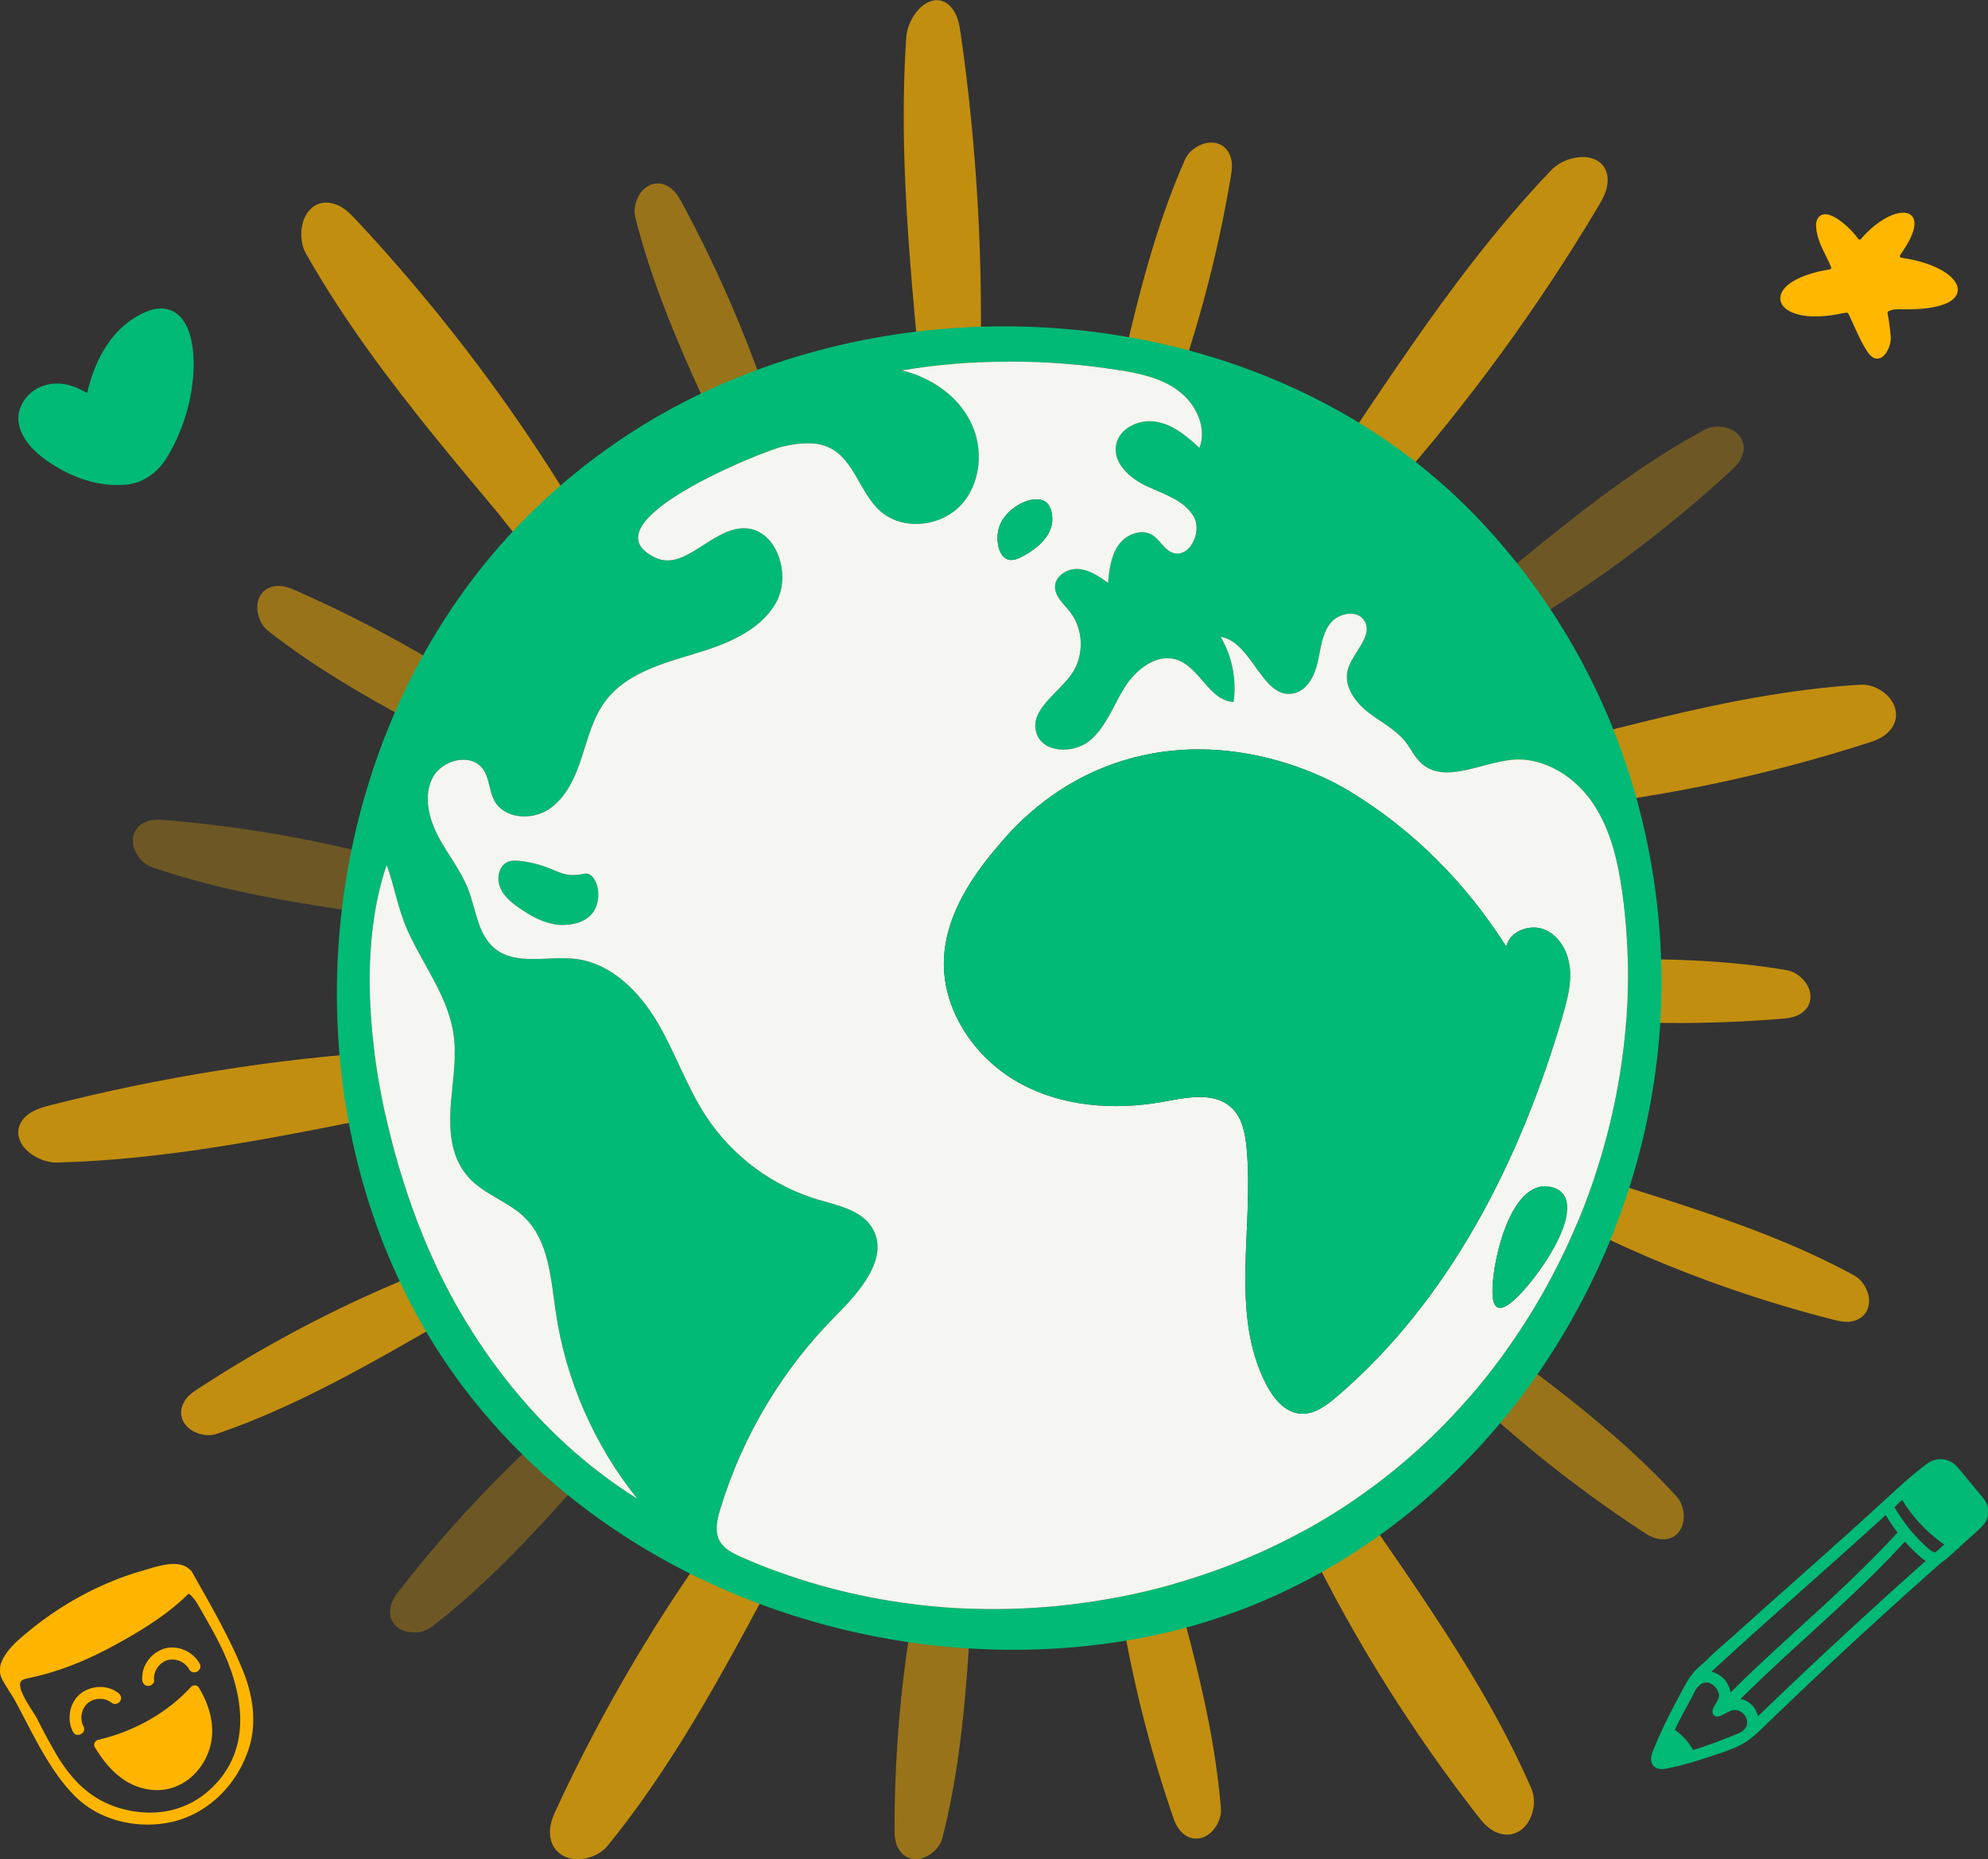 <svg xmlns="http://www.w3.org/2000/svg" id="Calque_2" data-name="Calque 2" viewBox="0 0 327.74 306.54"><rect x="0" y="0" width="327.74" height="306.54" fill="#333333" stroke="none"/><defs><style>.cls-3{fill:#00ba76}.cls-5{opacity:.7}.cls-6{opacity:.4}.cls-7{fill:#ffb500}</style></defs><g id="Calque_1-2" data-name="Calque 1"><g class="cls-5"><circle cx="163.89" cy="163.02" r="115.92" style="fill:none"/><path d="M254.27 158.36h-1.05c-4.18-.06-8.79.04-10.55 2.01-.58.65-.83 1.45-.73 2.31.08.63.36 1.21.84 1.71.48.51 1.17.94 2.05 1.31 2.09.87 4.93 1.22 6.29 1.39l.25.03c13.59 1.72 28.25 2.02 42.41.84 1.15-.09 2.35-.25 3.38-1.04.59-.45.99-1.02 1.18-1.65.17-.56.18-1.16.03-1.79-.42-1.68-2.08-3.23-3.77-3.52-9.78-1.67-19.61-1.86-27.07-1.83-4.54.01-9.17.13-13.26.23Zm4.75-36.33c-.28.07-.71.16-1.23.28-4.92 1.07-10.3 2.45-11.82 5.24-.51.92-.58 1.93-.22 2.91.27.72.75 1.32 1.45 1.77.71.46 1.62.79 2.76.98 2.69.45 6.11.09 7.75-.09l.3-.04c16.4-1.69 33.67-5.35 49.96-10.6 1.32-.42 2.69-.94 3.67-2.14.57-.69.88-1.46.93-2.26.05-.7-.11-1.41-.45-2.1-.95-1.86-3.32-3.22-5.38-3.09-11.93.71-23.49 3.18-32.23 5.25-5.32 1.26-10.72 2.66-15.49 3.9Z" class="cls-7"/><g class="cls-6"><path d="M248.27 94.37c-.19.15-.48.37-.83.64-3.33 2.53-6.91 5.44-7.09 8.08-.06.87.23 1.66.85 2.27.45.45 1.03.73 1.71.83.69.1 1.5.03 2.42-.23 2.18-.6 4.64-2.06 5.82-2.77l.21-.13c11.78-7 23.52-15.78 33.97-25.41.85-.78 1.7-1.65 2.02-2.9.19-.72.15-1.41-.08-2.03-.21-.54-.57-1.03-1.07-1.43-1.37-1.07-3.63-1.27-5.13-.46-8.74 4.7-16.61 10.59-22.47 15.2-3.57 2.8-7.15 5.74-10.32 8.34Z" class="cls-7"/></g><path d="M183.93 65.02c-.05.23-.15.58-.26 1.01-1.08 4.04-2.11 8.54-.63 10.72.49.72 1.2 1.16 2.06 1.27.63.08 1.26-.05 1.86-.4.61-.34 1.2-.9 1.77-1.66 1.36-1.81 2.39-4.48 2.89-5.76l.09-.23c5-12.75 8.88-26.9 11.21-40.92.19-1.14.33-2.34-.18-3.53-.29-.68-.75-1.21-1.31-1.55-.5-.3-1.08-.46-1.73-.47-1.73 0-3.64 1.22-4.33 2.79-4.02 9.08-6.6 18.55-8.4 25.79-1.1 4.41-2.12 8.92-3.02 12.92Zm38.75 6.71c-.18.27-.47.67-.82 1.16-3.32 4.6-6.8 9.78-6.1 12.98.23 1.06.87 1.84 1.86 2.27.73.31 1.55.37 2.44.15.91-.21 1.9-.7 2.97-1.44 2.54-1.76 5.12-4.69 6.35-6.09l.22-.26c12.39-13.97 24.11-30.04 33.9-46.49.8-1.33 1.57-2.77 1.54-4.4-.02-.94-.3-1.74-.81-2.36-.45-.54-1.08-.94-1.85-1.17-2.09-.6-5 .26-6.62 1.95-9.37 9.79-17.21 20.56-22.99 28.85-3.52 5.04-7 10.25-10.08 14.85Zm-71.14-11.64c.03.32.06.8.1 1.39.34 5.58.9 11.68 3.26 13.62.78.64 1.69.81 2.64.49.7-.24 1.31-.73 1.82-1.47.52-.75.93-1.75 1.26-2.99.77-2.96.88-6.81.94-8.65v-.33c.6-18.43-.5-37.99-3.18-56.58-.21-1.51-.51-3.08-1.49-4.27-.56-.69-1.23-1.1-1.95-1.23-.64-.11-1.31 0-1.99.33-1.83.91-3.39 3.44-3.54 5.74-.91 13.36-.16 26.46.59 36.38.46 6.04 1.03 12.17 1.55 17.59Z" class="cls-7"/><g class="cls-5"><path d="M119.48 73.39c.1.22.24.55.42.96 1.63 3.85 3.58 8.03 6.09 8.85.83.27 1.66.18 2.41-.26.55-.33.96-.82 1.22-1.46.27-.65.39-1.45.38-2.4-.04-2.26-.86-5-1.26-6.32l-.07-.24c-3.89-13.14-9.52-26.68-16.29-39.17-.55-1.01-1.18-2.05-2.31-2.67-.65-.36-1.33-.49-1.99-.42-.58.07-1.14.3-1.65.69-1.37 1.06-2.12 3.2-1.7 4.86 2.41 9.63 6.19 18.7 9.21 25.52 1.84 4.15 3.81 8.34 5.55 12.05Z" class="cls-7"/></g><path d="M81.97 84.43c.2.24.49.62.85 1.07 3.37 4.33 7.24 8.97 10.53 9.18 1.09.07 2.04-.32 2.76-1.13.53-.6.84-1.35.91-2.24.08-.91-.07-1.96-.45-3.16-.89-2.85-2.89-6.04-3.84-7.57l-.18-.28c-9.51-15.32-21.24-30.58-33.93-44.14-1.03-1.1-2.16-2.21-3.74-2.61-.91-.24-1.76-.19-2.52.13-.66.28-1.24.76-1.7 1.42-1.23 1.8-1.33 4.75-.22 6.71 6.44 11.38 14.31 21.59 20.44 29.21 3.73 4.64 7.63 9.29 11.08 13.4Z" class="cls-7"/><g class="cls-5"><path d="M78.85 124.62c.21.11.53.29.92.5 3.65 2.05 7.75 4.15 10.24 3.26.82-.29 1.42-.88 1.74-1.68.23-.59.26-1.23.07-1.9-.18-.68-.58-1.38-1.17-2.13-1.42-1.76-3.75-3.43-4.86-4.22l-.2-.14c-11.12-8-23.87-15.25-36.88-20.97-1.05-.47-2.19-.9-3.46-.69-.73.12-1.35.42-1.83.89-.42.41-.71.94-.88 1.56-.43 1.68.29 3.83 1.63 4.89 7.8 6.13 16.35 10.98 22.92 14.52 4 2.15 8.12 4.26 11.77 6.12Z" class="cls-7"/></g><g class="cls-6"><path d="M64.58 151.14c.24.03.59.1 1.03.17 4.12.74 8.68 1.39 10.74-.26.68-.55 1.06-1.29 1.09-2.16.02-.64-.16-1.25-.55-1.82-.39-.58-1-1.12-1.8-1.63-1.92-1.2-4.66-2.01-5.98-2.4l-.24-.07c-13.13-3.92-27.54-6.61-41.71-7.77-1.15-.1-2.36-.14-3.5.48-.66.35-1.14.84-1.44 1.44-.26.52-.37 1.12-.32 1.76.14 1.73 1.52 3.53 3.14 4.09 9.38 3.25 19.04 5.04 26.4 6.23 4.48.73 9.07 1.37 13.12 1.94Z" class="cls-7"/></g><path d="M62.41 184.14c.31-.06.78-.14 1.36-.24 5.46-.9 11.43-2.09 13.15-4.77.57-.88.66-1.86.27-2.83-.29-.71-.82-1.31-1.59-1.77-.78-.47-1.79-.81-3.05-1.03-2.97-.52-6.77-.27-8.59-.14l-.33.03c-18.19 1.17-37.36 4.23-55.46 8.87-1.47.37-2.99.84-4.09 1.98-.63.66-.99 1.4-1.06 2.18-.06.68.11 1.38.48 2.07 1.04 1.84 3.65 3.24 5.93 3.18 13.22-.34 26.07-2.41 35.77-4.17 5.91-1.07 11.9-2.28 17.2-3.34Zm9.52 34.45c.21-.12.53-.29.92-.5 3.7-1.94 7.71-4.23 8.32-6.8.2-.85.04-1.67-.46-2.38-.37-.52-.89-.89-1.55-1.1-.67-.22-1.47-.27-2.42-.18-2.25.23-4.92 1.27-6.19 1.78l-.23.09c-12.77 4.96-25.8 11.7-37.68 19.48-.97.63-1.95 1.34-2.47 2.52-.3.68-.38 1.37-.25 2.02.12.57.4 1.11.83 1.59 1.17 1.28 3.37 1.85 4.99 1.29 9.4-3.2 18.12-7.72 24.66-11.3 3.98-2.18 8-4.49 11.55-6.53Z" class="cls-7"/><g class="cls-6"><path d="M99.66 239.67c.16-.18.41-.44.71-.77 2.88-3.04 5.92-6.5 5.67-9.13-.08-.87-.5-1.6-1.21-2.1-.52-.37-1.13-.55-1.82-.54-.7.01-1.48.22-2.35.62-2.06.95-4.24 2.79-5.28 3.68l-.19.16c-10.48 8.83-20.62 19.41-29.35 30.63-.71.91-1.41 1.9-1.52 3.19-.07.74.08 1.42.41 1.99.29.5.73.92 1.29 1.23 1.52.83 3.78.66 5.14-.39 7.86-6.06 14.65-13.16 19.68-18.67 3.07-3.35 6.12-6.83 8.82-9.91Z" class="cls-7"/></g><path d="M127.52 260.17c.15-.27.38-.67.67-1.17 2.72-4.65 5.53-9.88 4.44-13.1a3.701 3.701 0 0 0-2.13-2.28c-.76-.31-1.58-.36-2.45-.14-.88.22-1.8.71-2.77 1.46-2.3 1.79-4.5 4.75-5.55 6.17l-.19.26c-10.55 14.14-20.18 30.38-27.85 47-.63 1.35-1.21 2.8-.97 4.44.13.95.51 1.75 1.1 2.37.52.54 1.19.94 1.98 1.17 2.15.59 4.94-.28 6.33-1.99 8.08-9.9 14.52-20.8 19.22-29.17 2.86-5.1 5.67-10.36 8.15-15.01Z" class="cls-7"/><g class="cls-5"><path d="M160.26 262.95c.01-.24.05-.6.09-1.04.4-4.16.67-8.77-1.15-10.68-.6-.63-1.38-.95-2.24-.91-.64.03-1.23.26-1.77.7-.55.44-1.03 1.09-1.47 1.93-1.04 2.01-1.62 4.81-1.9 6.15l-.05.24c-2.83 13.4-4.31 27.99-4.3 42.2 0 1.15.06 2.37.76 3.45.4.62.93 1.07 1.55 1.31.54.22 1.14.27 1.78.18 1.71-.28 3.39-1.81 3.81-3.47 2.46-9.61 3.45-19.39 4.03-26.83.36-4.53.62-9.15.85-13.24Z" class="cls-7"/></g><path d="M192.96 258.73c-.06-.23-.15-.58-.25-1.02-.97-4.07-2.2-8.51-4.54-9.74-.77-.41-1.61-.45-2.42-.14-.59.23-1.08.65-1.45 1.23-.37.59-.63 1.36-.77 2.3-.33 2.24.02 5.08.19 6.44l.03.25c1.66 13.6 4.96 27.89 9.57 41.33.37 1.09.82 2.22 1.84 3.02.58.46 1.23.71 1.89.74.58.03 1.17-.11 1.74-.41 1.53-.82 2.62-2.81 2.49-4.51-.78-9.89-3-19.46-4.85-26.69-1.13-4.4-2.37-8.86-3.47-12.8Zm33.9-6.54c-.17-.24-.4-.62-.7-1.08-2.77-4.36-5.99-9.04-9.21-9.53-1.06-.16-2.06.12-2.87.81-.6.51-1 1.19-1.19 2.02-.2.84-.18 1.84.03 3 .51 2.74 2.07 5.91 2.81 7.43l.14.27c7.4 15.19 17.01 30.52 27.79 44.34.87 1.12 1.85 2.26 3.36 2.78.87.3 1.72.33 2.5.1.69-.2 1.32-.6 1.86-1.18 1.45-1.57 1.93-4.33 1.08-6.26-4.88-11.22-11.33-21.49-16.4-29.17-3.08-4.68-6.33-9.38-9.2-13.53Z" class="cls-7"/><g class="cls-5"><path d="M245.59 220.7c-.19-.14-.47-.37-.82-.65-3.26-2.62-6.96-5.37-9.56-4.9-.86.15-1.55.63-1.99 1.38-.33.55-.46 1.17-.39 1.86.07.7.34 1.46.81 2.29 1.11 1.97 3.13 4 4.1 4.96l.18.17c9.66 9.72 21.04 18.96 32.93 26.74.96.63 2.01 1.25 3.3 1.25.74 0 1.41-.2 1.95-.58.48-.33.86-.81 1.12-1.39.7-1.59.35-3.83-.81-5.09-6.69-7.33-14.32-13.52-20.22-18.09-3.59-2.78-7.31-5.54-10.6-7.97Z" class="cls-7"/></g><path d="M268.06 195.68c-.23-.07-.57-.2-.99-.34-3.94-1.41-8.33-2.81-10.63-1.52-.76.43-1.26 1.1-1.44 1.95-.13.62-.05 1.26.24 1.89.29.64.8 1.27 1.51 1.9 1.69 1.5 4.26 2.76 5.5 3.36l.23.11c12.29 6.05 26.06 11.08 39.84 14.57 1.12.29 2.31.53 3.53.11.7-.24 1.27-.64 1.66-1.18.34-.47.55-1.04.61-1.68.15-1.73-.92-3.73-2.42-4.55-8.71-4.76-17.94-8.13-25-10.52-4.3-1.46-8.72-2.86-12.62-4.09Z" class="cls-7"/></g><path d="M310.01 59.01c-.37.16-1.09.3-1.86-.62-.02-.02-.03-.04-.05-.06-1.02-1.44-1.76-3.08-2.47-4.66-.22-.48-.44-.98-.67-1.46-.15-.33-.27-.58-.37-.63-.09-.05-.34 0-.67.04h-.02c-5.52 1.21-8.71.24-9.86-1.07-.53-.61-.68-1.35-.41-2.08.65-1.83 3.66-3.35 8.04-4.06.11-.02.17-.09.19-.14.04-.08.05-.17.01-.25-.26-.62-.56-1.24-.86-1.83-.81-1.64-1.65-3.34-1.61-5.3 0-.06 0-.11.02-.17.2-.97.74-1.28 1.16-1.37 1.71-.35 4.66 2.44 5.77 4.04.05.07.13.11.21.12.09 0 .17-.03.23-.1 2.81-3.33 6.65-5.19 8.22-3.97.71.55 1.43 2.14-1.75 6.61-.08.11-.05.22-.03.27.02.04.08.15.21.17 5.51.78 9.51 3.12 9.31 5.45-.19 2.11-3.81 3.24-9.69 3.04h-.02c-.89.03-1.15.07-1.71.35-.11.06-.17.18-.15.3.26 1.28.41 2.61.51 3.74.18 1.21-.58 3.17-1.68 3.66Z" style="fill:#ffb700"/><path d="M31.92 59.23c.16 5.51-1.48 11.47-4.5 16.35-1.48 2.4-3.88 4.08-6.67 4.33-3.58.33-7.29-.65-10.46-2.38-2.77-1.51-6.09-3.81-7.05-7.05-.5-1.7-.15-3.34 1.03-4.87 1.05-1.36 2.79-2.24 4.65-2.36 1.11-.07 2.27.12 3.42.56.17.06.84.34 1.46.67.21.11.4.22.57.33.91-4.05 3.24-10.33 9.17-13.16 1.23-.59 2.25-.83 3.21-.78 4.45.26 5.09 5.93 5.16 8.35Zm65.98 91c-1.57 2.48-5.2 2.34-6.12 2.22-2.25-.3-4.31-1.44-6.17-2.74-1.28-.89-2.54-1.92-3.14-3.35-.61-1.43-.31-3.35 1.02-4.14.22-.14.94-.63 3.9-.01 4.11.86 4.86 2.23 7.54 2.05 1.26-.08 1.63-.42 2.26-.08 1.48.8 2 4.01.71 6.05Z" class="cls-3"/><path d="M273.9 160.19c-.27-16.34-4.03-32.61-11.19-47.3-4.98-10.21-11.64-19.78-19.64-28.03-33.72-34.74-91.2-40.12-132.89-17.2a101.45 101.45 0 0 0-9.45 5.9c-4.92 3.45-9.54 7.33-13.79 11.58-33.98 33.98-41.11 90.61-17.82 132.42 22.91 41.11 73.71 61.09 119.1 52.48 51.12-9.7 86.52-58.86 85.68-109.85ZM68.78 201.36c-4.19-11.01-7.59-24.99-7.83-38.29-.12-7.21.68-14.22 2.8-20.46 1.26 3.49 1.86 7.28 3.4 10.71 2.98 6.68 7.7 12.04 7.82 19.64.12 6.83-2.86 15.47 2.31 21.19 2.56 2.83 6.56 3.95 9.26 6.63 3.95 3.9 4.27 10.03 5.08 15.52 1.64 11.22 6.34 21.98 13.46 30.82-16.9-10.59-29.27-27.24-36.3-45.76Zm168.6 34.22a98.131 98.131 0 0 1-10.5 9.13c-29.42 22.12-70.97 26.89-104.64 12.01-1.41-.62-2.91-1.37-3.63-2.74-.82-1.57-.38-3.47.13-5.16 3.65-12.05 10.31-23.17 19.21-32.06 3.97-3.96 8.75-9.59 5.81-14.36-1.8-2.91-5.61-3.64-8.89-4.61-7.48-2.22-14.13-7.15-18.43-13.68-3.22-4.89-5.1-10.55-8.08-15.59-2.99-5.04-7.58-9.68-13.39-10.41-4.56-.58-9.85 1.18-13.41-1.73-2.79-2.29-3.07-6.37-4.37-9.74-1.21-3.14-3.4-5.79-4.96-8.76-1.56-2.98-2.46-6.67-.91-9.65 1.54-2.99 6.33-4.16 8.3-1.44 1.09 1.51.99 3.6 1.89 5.24 1.64 2.99 6.14 3.28 8.98 1.39 2.83-1.89 4.32-5.22 5.38-8.46s1.89-6.66 3.94-9.38c3.3-4.41 9.01-6.09 14.29-7.67 5.27-1.57 10.96-3.65 13.75-8.39 2.8-4.74.12-12.59-5.38-12.42-5.25.15-9.61 7.08-14.37 4.87-12.22-5.7 17.81-17.7 21.19-18.41 2.49-.53 5.2-.85 7.49.27 4.06 1.99 4.97 7.47 8.37 10.46 3.67 3.24 9.9 2.57 13.25-1 3.35-3.58 3.81-9.33 1.63-13.72-2.17-4.39-6.63-7.41-11.4-8.5 11.85-1.93 24.02-1.94 35.88-.03 3.5.56 7.09 1.35 9.9 3.5 2.81 2.14 4.6 6.01 3.33 9.31-2.08-1.95-4.4-3.88-7.22-4.34-2.81-.46-6.15 1.16-6.56 3.98-.45 3.03 2.46 5.47 5.25 6.75 2.78 1.27 6.02 2.27 7.57 4.91 1.54 2.65-.84 7.16-3.64 5.91-1.31-.58-1.95-2.09-3.16-2.84-1.83-1.14-4.39-.09-5.62 1.69-1.23 1.78-1.48 4.04-1.69 6.19-1.47-1.05-3.04-2.14-4.84-2.28s-3.84 1.07-3.9 2.88c-.04 1.64 1.43 2.85 2.45 4.15 2.26 2.86 2.4 7.21.33 10.22-2.25 3.27-6.99 5.92-5.86 9.73.99 3.37 6.09 3.55 8.8 1.31 2.71-2.25 3.89-5.79 5.75-8.77 1.87-2.98 5.31-5.68 8.64-4.56 3.77 1.27 5.36 6.79 9.33 6.96.52-3.69-.25-7.54-2.14-10.75 5.3.87 6.89 10.54 12.12 9.31 2.18-.52 3.37-2.88 3.87-5.07.51-2.18.67-4.56 2.01-6.36 1.34-1.8 4.49-2.45 5.68-.55 1.62 2.58-2.04 5.29-2.75 8.25-.61 2.59 1.22 5.15 3.31 6.8 2.1 1.65 4.6 2.86 6.25 4.96.89 1.14 1.5 2.5 2.56 3.48 3.87 3.56 9.88-.12 15.12-.54 5.28-.43 10.33 2.88 13.28 7.28 2.94 4.4 4.11 9.74 4.82 14.99 4.31 31.87-7.45 65.34-30.12 88.04Z" class="cls-3"/><path d="M105.08 247.12c-16.9-10.59-29.27-27.24-36.3-45.76-4.19-11.01-7.59-24.99-7.83-38.29-.12-7.21.68-14.22 2.8-20.46 1.26 3.49 1.86 7.28 3.4 10.71 2.98 6.68 7.7 12.04 7.82 19.64.12 6.83-2.86 15.47 2.31 21.19 2.56 2.83 6.56 3.95 9.26 6.63 3.95 3.9 4.27 10.03 5.08 15.52 1.64 11.22 6.34 21.98 13.46 30.82Zm162.42-99.58c-.71-5.25-1.88-10.59-4.82-14.99-2.95-4.4-8-7.71-13.28-7.28-5.24.42-11.25 4.1-15.12.54-1.06-.98-1.67-2.34-2.56-3.48-1.65-2.1-4.15-3.31-6.25-4.96-2.09-1.65-3.92-4.21-3.31-6.8.71-2.96 4.37-5.67 2.75-8.25-1.19-1.9-4.34-1.25-5.68.55-1.34 1.8-1.5 4.18-2.01 6.36-.5 2.19-1.69 4.55-3.87 5.07-5.23 1.23-6.82-8.44-12.12-9.31 1.89 3.21 2.66 7.06 2.14 10.75-3.97-.17-5.56-5.69-9.33-6.96-3.33-1.12-6.77 1.58-8.64 4.56-1.86 2.98-3.04 6.52-5.75 8.77-2.71 2.24-7.81 2.06-8.8-1.31-1.13-3.81 3.61-6.46 5.86-9.73 2.07-3.01 1.93-7.36-.33-10.22-1.02-1.3-2.49-2.51-2.45-4.15.06-1.81 2.1-3.02 3.9-2.88s3.37 1.23 4.84 2.28c.21-2.15.46-4.41 1.69-6.19 1.23-1.78 3.79-2.83 5.62-1.69 1.21.75 1.85 2.26 3.16 2.84 2.8 1.25 5.18-3.26 3.64-5.91-1.55-2.64-4.79-3.64-7.57-4.91-2.79-1.28-5.7-3.72-5.25-6.75.41-2.82 3.75-4.44 6.56-3.98 2.82.46 5.14 2.39 7.22 4.34 1.27-3.3-.52-7.17-3.33-9.31-2.81-2.15-6.4-2.94-9.9-3.5-11.86-1.91-24.03-1.9-35.88.03 4.77 1.09 9.23 4.11 11.4 8.5 2.18 4.39 1.72 10.14-1.63 13.72-3.35 3.57-9.58 4.24-13.25 1-3.4-2.99-4.31-8.47-8.37-10.46-2.29-1.12-5-.8-7.49-.27-3.38.71-33.41 12.71-21.19 18.41 4.76 2.21 9.12-4.72 14.37-4.87 5.5-.17 8.18 7.68 5.38 12.42-2.79 4.74-8.48 6.82-13.75 8.39-5.28 1.58-10.99 3.26-14.29 7.67-2.05 2.72-2.88 6.14-3.94 9.38s-2.55 6.57-5.38 8.46c-2.84 1.89-7.34 1.6-8.98-1.39-.9-1.64-.8-3.73-1.89-5.24-1.97-2.72-6.76-1.55-8.3 1.44-1.55 2.98-.65 6.67.91 9.65 1.56 2.97 3.75 5.62 4.96 8.76 1.3 3.37 1.58 7.45 4.37 9.74 3.56 2.91 8.85 1.15 13.41 1.73 5.81.73 10.4 5.37 13.39 10.41 2.98 5.04 4.86 10.7 8.08 15.59 4.3 6.53 10.95 11.46 18.43 13.68 3.28.97 7.09 1.7 8.89 4.61 2.94 4.77-1.84 10.4-5.81 14.36-8.9 8.89-15.56 20.01-19.21 32.06-.51 1.69-.95 3.59-.13 5.16.72 1.37 2.22 2.12 3.63 2.74 33.67 14.88 75.22 10.11 104.64-12.01 3.72-2.79 7.22-5.85 10.5-9.13 22.67-22.7 34.43-56.17 30.12-88.04Zm-169.6 2.69c-1.57 2.48-5.2 2.34-6.12 2.22-2.25-.3-4.31-1.44-6.17-2.74-1.28-.89-2.54-1.92-3.14-3.35-.61-1.43-.31-3.35 1.02-4.14.22-.14.94-.63 3.9-.01 4.11.86 4.86 2.23 7.54 2.05 1.26-.08 1.63-.42 2.26-.08 1.48.8 2 4.01.71 6.05Zm66.78-63.19c1.01-3.4 5.64-5.64 7.63-4.34 1.02.67 1.13 2.13 1.16 2.6.25 3.39-3.47 5.6-4.09 5.97-1.09.64-2.31 1.37-3.37.91-1.47-.65-1.87-3.29-1.33-5.14Zm84.89 127.33c-.56.49-1.82 1.57-2.67 1.18-.74-.34-.82-1.64-.84-2.23-.21-4.23 2.47-17.53 8.53-17.72.36-.01 1.92-.02 2.93 1.07 3.41 3.66-4.33 14.52-7.95 17.7Zm8.04-46.88c-6.95 23.71-18.51 46.8-37.3 62.84-1.72 1.46-3.73 2.94-5.97 2.74-2.5-.22-4.33-2.44-5.5-4.65-6.21-11.74-2.05-26.07-3.34-39.29-.23-2.33-.72-4.82-2.41-6.44-2.85-2.75-7.45-1.75-11.34-1.04-8.13 1.48-16.88.8-24.05-3.3-7.17-4.11-12.42-11.98-12.08-20.24.28-6.64 3.95-12.67 8.2-17.78 2.21-2.66 7.88-9.67 18.1-13.78 18.11-7.27 34.67.76 38.07 2.52 1.75.9 2.96 1.67 4.16 2.44 11.42 7.32 19.06 16.55 24.17 24.55.6-2.58 3.97-3.81 6.4-2.75 2.43 1.05 3.84 3.74 4.09 6.37.25 2.64-.45 5.27-1.2 7.81Z" style="fill:#f5f5f1"/><path d="M257.61 167.49c-6.95 23.71-18.51 46.8-37.3 62.84-1.72 1.46-3.73 2.94-5.97 2.74-2.5-.22-4.33-2.44-5.5-4.65-6.21-11.74-2.05-26.07-3.34-39.29-.23-2.33-.72-4.82-2.41-6.44-2.85-2.75-7.45-1.75-11.34-1.04-8.13 1.48-16.88.8-24.05-3.3-7.17-4.11-12.42-11.98-12.08-20.24.28-6.64 3.95-12.67 8.2-17.78 2.21-2.66 7.88-9.67 18.1-13.78 18.11-7.27 34.67.76 38.07 2.52 1.75.9 2.96 1.67 4.16 2.44 11.42 7.32 19.06 16.55 24.17 24.55.6-2.58 3.97-3.81 6.4-2.75 2.43 1.05 3.84 3.74 4.09 6.37.25 2.64-.45 5.27-1.2 7.81Zm-8.04 46.88c-.56.49-1.82 1.57-2.67 1.18-.74-.34-.82-1.64-.84-2.23-.21-4.23 2.47-17.53 8.53-17.72.36-.01 1.92-.02 2.93 1.07 3.41 3.66-4.33 14.52-7.95 17.7Zm-80.19-123.1c-1.09.64-2.31 1.37-3.37.91-1.47-.65-1.87-3.29-1.33-5.14 1.01-3.4 5.64-5.64 7.63-4.34 1.02.67 1.13 2.13 1.16 2.6.25 3.39-3.47 5.6-4.09 5.97Zm144.03 153.59c-.07.06-.13.12-.2.18-.26.23-.51.47-.77.71-4.16 3.84-8.36 7.62-12.58 11.38-4.51 4.02-9.03 8.02-13.52 12.07-1.68 1.51-3.43 2.96-5.04 4.55-.67.66-1.43 1.22-2.05 1.95-1.15 1.35-1.9 3-2.74 4.55-.87 1.62-1.71 3.25-2.48 4.92 0 0 0 .01-.01.02-.4.86-.78 1.73-1.14 2.61-.37.91-1.02 2.09-.49 3.05.59 1.07 1.82.87 2.82.65 1.17-.25 2.34-.55 3.5-.88.12-.01.23-.04.34-.1.78-.23 1.55-.47 2.32-.73 1.82-.61 3.69-1.15 5.42-2.01 1.9-.94 3.23-2.36 4.73-3.8 3.74-3.61 7.51-7.18 11.31-10.73 4.84-4.51 9.73-8.96 14.66-13.36.91-.81 1.83-1.62 2.75-2.43.33-.18.63-.42.91-.67.5-.45 1-.91 1.49-1.36.15-.07.28-.17.39-.32a.21.21 0 0 1 .04-.06c.55-.51 1.1-1.01 1.65-1.52l1.2-1.05c.07-.07.13-.13.18-.2.58-.52 1.14-1.06 1.45-1.8.4-.99.28-2.18-.3-3.07-.19-.29-.41-.55-.63-.81-1.3-1.56-2.58-3.15-3.91-4.7-.63-.73-1.5-1.2-2.47-1.3-1.19-.13-2.15.39-3.05 1.1-1.26.99-2.49 2.02-3.69 3.08-.02.02-.04.03-.06.05Zm-19.92 20.51c4.54-4.05 9.09-8.07 13.6-12.14 1.27-1.15 2.53-2.29 3.79-3.45.59 1.01 1.24 1.97 1.95 2.9-3.51 3.81-7.22 7.42-11.01 10.95-3.85 3.57-7.77 7.07-11.6 10.67a201.18 201.18 0 0 0-4.92 4.76c-.12-.71-.41-1.4-.86-1.97-.58-.75-1.4-1.24-2.29-1.47 3.74-3.46 7.53-6.86 11.33-10.25Zm-16.44 23.43c0-.01-.01-.02-.02-.04.03.02.05.06.06.1 0 0-.01-.02-.03-.05Zm10.76-3.99c-.07.13-.17.26-.27.37-.27.27-.63.48-.99.63-2.44 1-4.92 1.96-7.44 2.73a9.373 9.373 0 0 0-3-3.32c.33-.71.68-1.41 1.04-2.11.7-1.36 1.48-2.66 2.14-4.04.36-.76 1.04-1.63 1.96-1.67.97-.05 1.84.9 2.09 1.77.28.99-.66 1.71-.94 2.61-.07.21-.1.43-.05.65.19.73 1.01.69 1.52.37.31-.19 1-.51 1.32-.67 1.59-.84 3.5 1.11 2.63 2.69Zm21.94-20.51c-4.89 4.44-9.73 8.94-14.53 13.5-1.81 1.72-3.62 3.46-5.42 5.19-.14-.71-.47-1.37-1-1.89-.53-.52-1.17-.85-1.85-.99 3.13-3.09 6.35-6.09 9.6-9.06 3.88-3.54 7.77-7.06 11.53-10.73 2.04-2 4.03-4.05 5.97-6.15.3.34.61.68.92 1 .4.41.81.8 1.23 1.18.4.36.81.73 1.27 1.01-2.59 2.3-5.17 4.61-7.73 6.94Zm10.79-9.65c-.48.41-.95.83-1.42 1.25-.27.09-.7-.18-1.01-.42-.45-.35-.87-.76-1.28-1.16a26.63 26.63 0 0 1-4.35-5.57c-.05-.08-.11-.15-.18-.22.42-.42.85-.84 1.29-1.25a24.41 24.41 0 0 0 6.94 7.37Z" class="cls-3"/><path d="M.14 274.35c-.16.46-.13.84-.14 1.31 0 .15.03.32.12.49-.19.34 1.88 3.4 2.14 3.85 1.52 2.75 2.95 5.7 4.56 8.52.55.96 1.12 1.91 1.72 2.82 1.11 1.7 2.34 3.3 3.75 4.73.63.64 1.32 1.21 2.04 1.72 1.12.79 2.36 1.43 3.65 1.91 3.2 1.19 6.79 1.44 10.11.74 6.22-1.31 11.04-6.24 12.95-12.22.2-.61.35-1.23.46-1.85.24-1.34.3-2.7.21-4.05-.16-2.37-.79-4.73-1.69-6.94-2.3-5.63-5.36-10.85-8.33-16.14-.01-.02-.02-.05-.04-.07a.945.945 0 0 0-.34-.37c-1.87-1.86-5.52-.49-7.65.12-6.92 1.97-13.36 5.45-18.91 10.02-1.79 1.48-3.82 3.12-4.61 5.39Zm30.74-11.38c.08-.08.17-.16.29-.15.09 0 .16.07.23.14.75.73 1.21 1.56 1.73 2.47.98 1.7 1.96 3.42 2.86 5.17 1.56 3.04 2.8 6.34 3.33 9.62.24 1.5.34 2.99.25 4.45-.23 3.83-1.71 7.48-5.09 10.51-3.46 3.11-7.9 4.16-12.35 3.47-.68-.1-1.35-.25-2.03-.43-1-.27-1.93-.62-2.8-1.04-3.2-1.54-5.57-4.03-7.55-7.18-.13-.2-.25-.41-.38-.62-.45-.75-.87-1.5-1.29-2.26-.69-1.25-1.34-2.51-1.98-3.78-.55-1.09-3.84-5.38-2.46-6.3.3-.2.67-.27 1.02-.35 4.79-.99 9.37-2.82 13.66-5.13 4.4-2.36 8.98-5.1 12.56-8.6Z" class="cls-7"/><path d="M11.47 283.31c.02.78.21 1.54.57 2.23.32.61.98.61 1.42.3.13-.09.25-.22.32-.36a.88.88 0 0 0-.02-.86c-.67-1.27-.35-2.95.81-3.91.09-.08.66-.39.77-.42.41-.14.72-.19 1.08-.19.67 0 1.2.13 1.74.47.1.07.21.14.32.22.42.32 1.09.09 1.34-.32.3-.49.1-1.02-.32-1.35 0 0-.02-.01-.03-.02-.98-.74-2.21-1.04-3.4-.94-1.03.09-2.04.47-2.85 1.13-1.19.97-1.78 2.51-1.74 4.02Zm13.93-6.26a3.154 3.154 0 0 1 .55-2.09c.2-.29.39-.5.71-.76.08-.07.22-.16.42-.27.06-.03.11-.06.18-.09.02-.01.05-.02.07-.03.03-.02.07-.03.11-.04 0 0 .02 0 .05-.02 1.43-.44 3.01.23 3.7 1.48.55 1 2.01.34 1.84-.62-.02-.1-.05-.2-.11-.31-.62-1.13-1.7-1.99-2.93-2.4-.94-.32-1.97-.37-2.93-.07-1.12.35-2.08 1.1-2.74 2.05-.61.9-.95 1.98-.87 3.08.04.53.38.99.95 1.01.49.02 1.05-.41 1.01-.94Zm6.08 1.08c-3.95 4.35-9.56 7.4-15.28 8.72-.52.12-.86.75-.59 1.18 1.27 2.09 2.79 4.07 4.88 5.45.64.42 1.34.78 2.09 1.06.83.31 1.72.51 2.62.58.51.04 1.02.03 1.54-.02 4.85-.5 8.13-5.01 8.24-9.4.01-.55-.02-1.1-.08-1.63-.11-.9-.32-1.78-.61-2.63-.29-.85-.65-1.66-1.08-2.45-.13-.24-.27-.48-.41-.72v-.01a.61.61 0 0 0-.12-.16c-.16-.16-.44-.25-.7-.22a.74.74 0 0 0-.48.24Z" class="cls-7"/></g></svg>